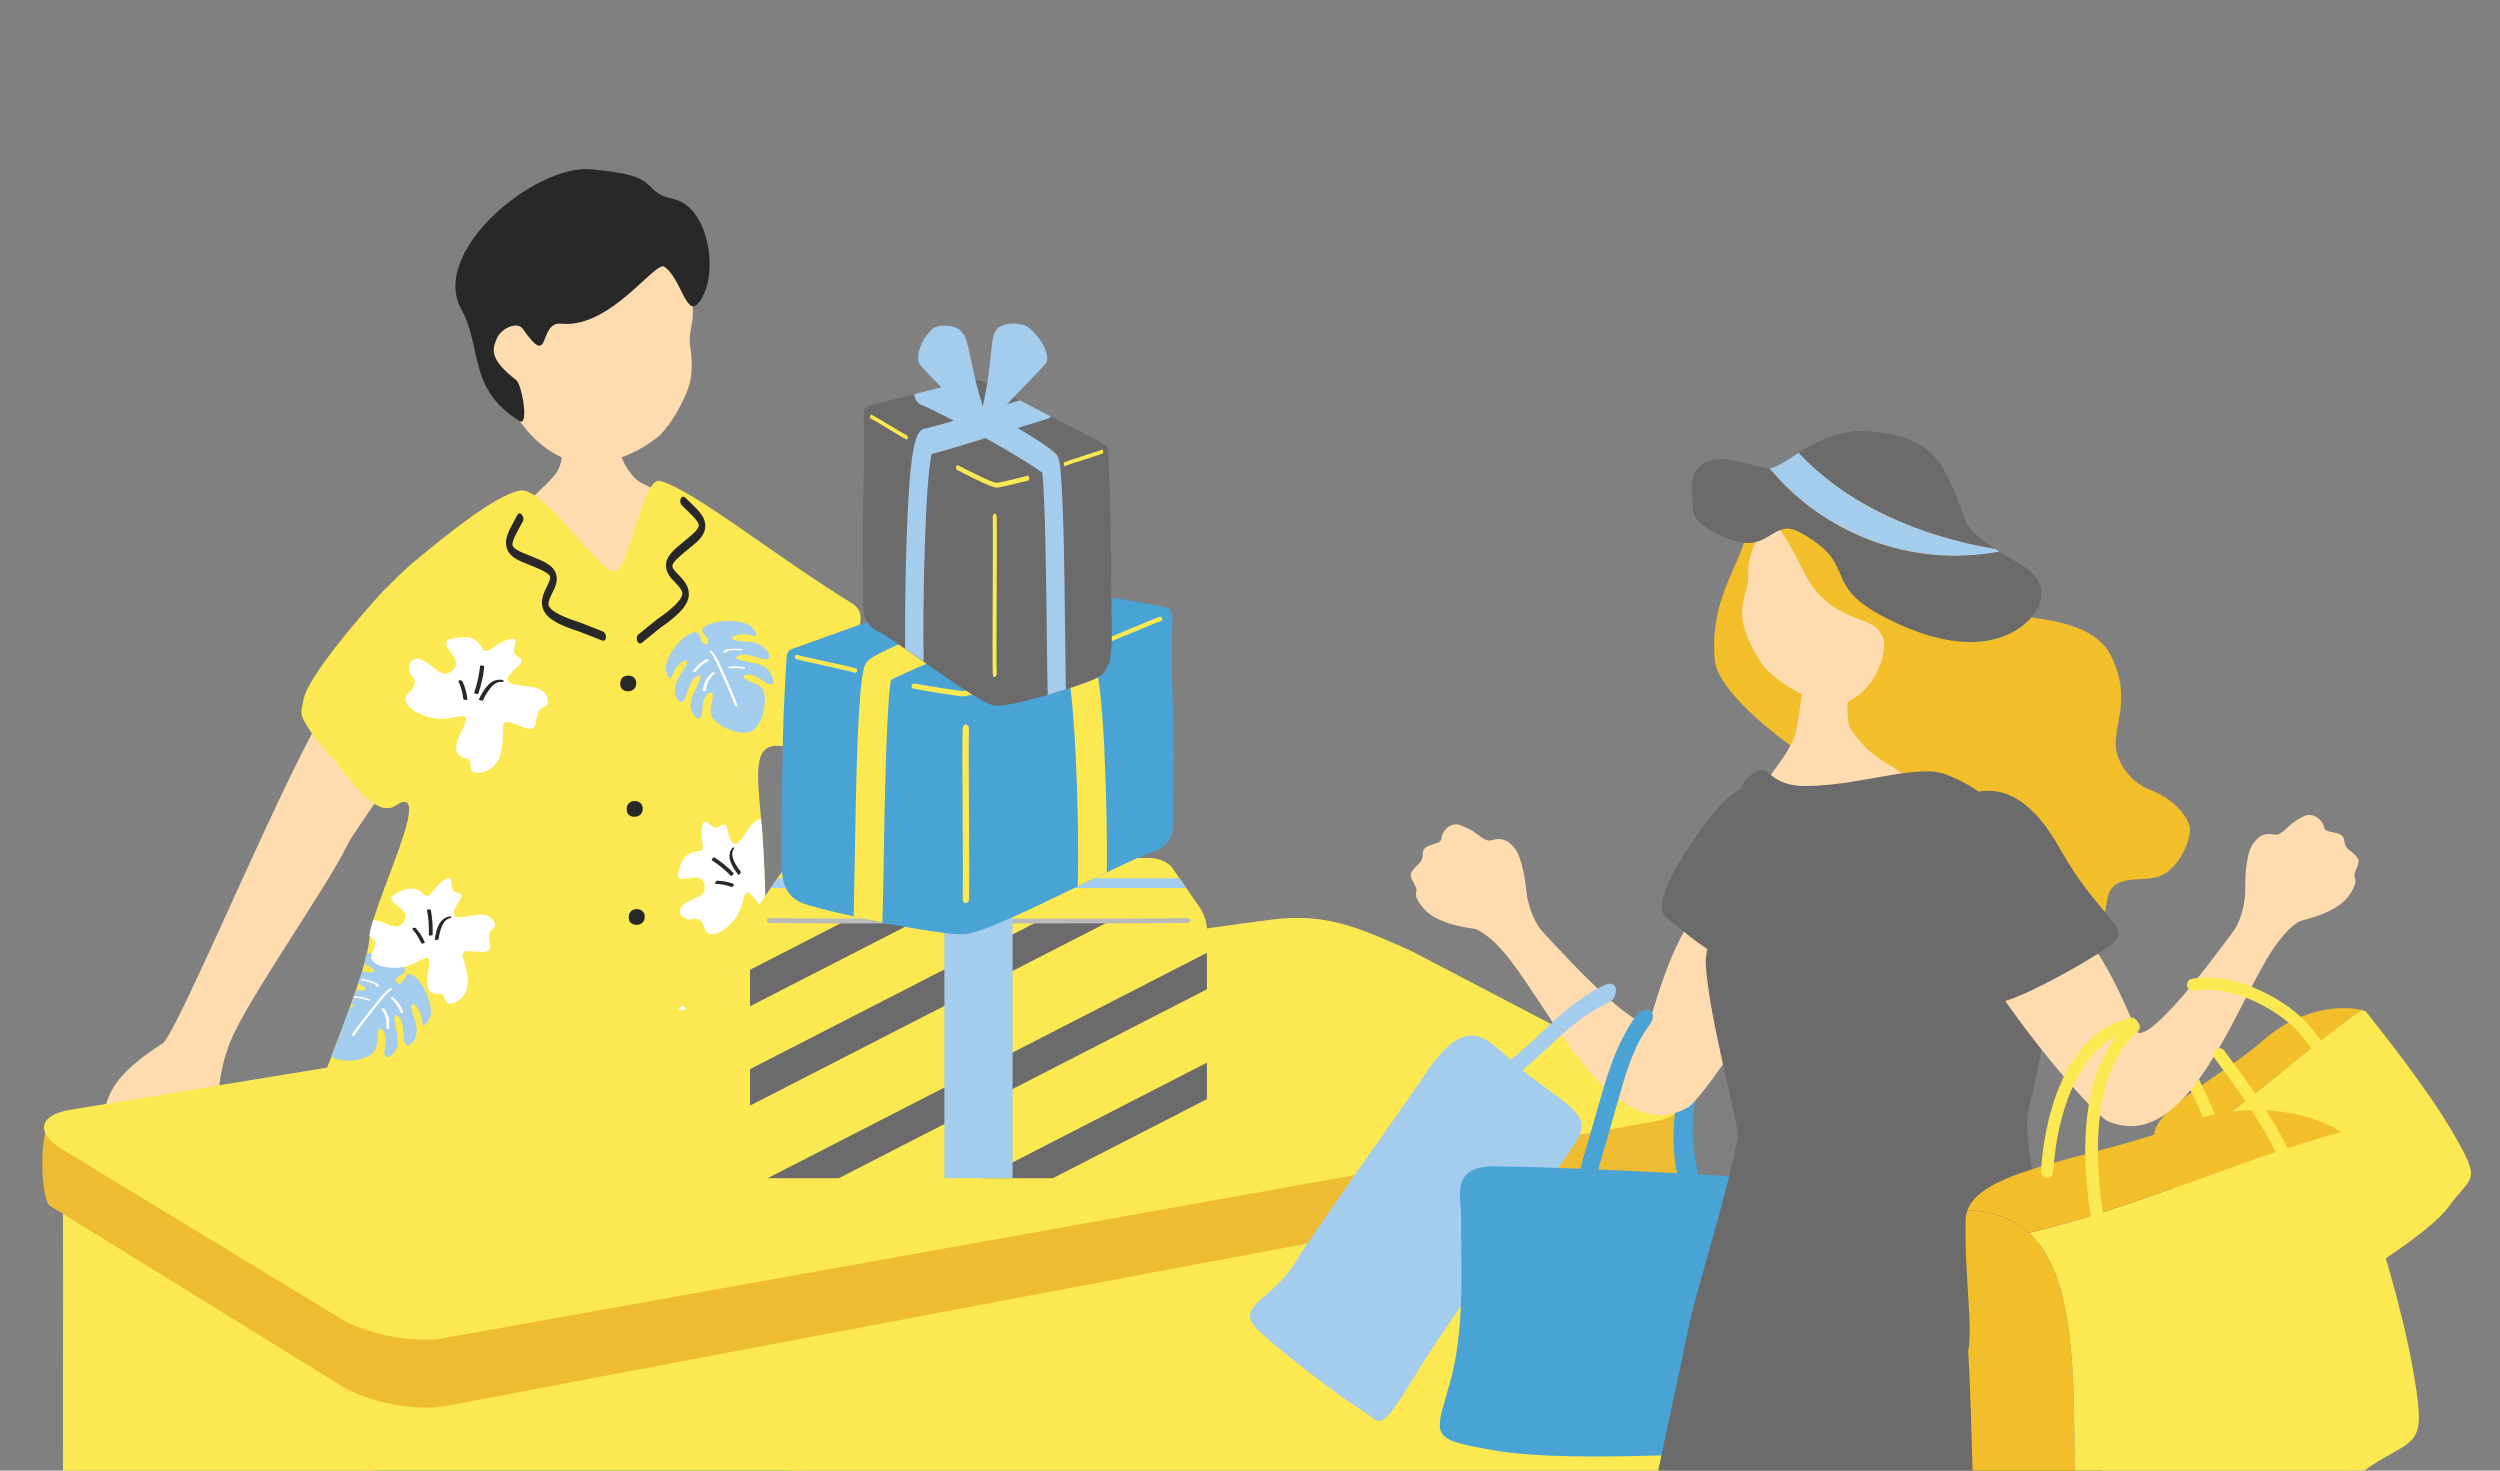 <svg width="340" height="200" viewBox="0 0 340 200" fill="none" xmlns="http://www.w3.org/2000/svg">
<rect x="0" y="0" width="340" height="200" fill="#808080" stroke="none"/>
<g clip-path="url(#clip0_752_13522)">
<g clip-path="url(#clip1_752_13522)">
<path d="M31.423 141.456C33.648 135.95 44.704 120.269 47.233 114.937C48.028 113.246 52.118 107.884 52.652 106.468C55.311 99.488 55.441 96.034 52.826 94.618C51.756 94.04 49.083 90.571 46.221 93.606C43.707 96.265 37.68 109.33 35.556 113.911C30.209 125.458 23.431 140.993 22.131 141.889C21.206 142.525 18.243 144.317 16.248 146.73C13.893 149.592 13.951 152.685 14.023 154.578C14.11 156.818 17.549 159.405 18.806 159.809C21.494 160.676 24.052 160.228 24.862 158.74C26.22 156.225 26.697 158.942 28.706 156.948C31.004 154.664 29.544 151.572 29.732 149.418C29.732 146.543 30.541 143.566 31.408 141.441L31.423 141.456Z" fill="#FFDBB0"/>
<path d="M76.411 58.721C76.454 57.45 83.565 56.843 83.449 58.259C83.391 59.039 84.287 63.028 86.441 65.123C88.117 66.771 100.762 70.528 101.152 74.3C101.803 80.63 94.736 87.885 79.764 87.682C70.688 87.552 63.621 75.052 68.029 71.482C69.171 70.557 74.258 66.164 75.558 64.459C77.004 62.565 76.397 59.227 76.411 58.721Z" fill="#FFDBB0"/>
<path d="M104.765 147.771C105.357 149.78 108.262 167.411 107.597 195.62C107.25 210.332 106.195 241.75 106.614 251.852C106.831 257.04 94.027 253.731 87.827 254.048C79.532 254.468 80.717 251.982 80.717 242.545C80.717 237.805 81.613 222.949 81.049 214.451C80.876 211.691 79.604 212.673 79.445 216.648C79.286 220.318 77.87 244.814 76.989 249.988C75.688 257.705 72.812 254.973 64.459 254.381C59.357 254.02 49.747 255.262 49.906 250.652C50.051 246.245 52.753 212.399 49.906 187.354C47.218 163.668 51.886 148.913 54.979 145.387C60.326 139.317 103.869 144.794 104.736 147.757L104.765 147.771Z" fill="#4AA3D5"/>
<path d="M40.37 161.92C43.303 165.909 50.356 165.099 58.94 164.232H58.983C59.619 164.174 60.284 164.117 60.92 164.044C61.57 163.987 62.235 163.914 62.9 163.857C62.972 163.857 63.059 163.857 63.131 163.828C63.131 163.828 63.131 163.828 63.16 163.828C63.767 163.784 64.374 163.741 64.995 163.698C65.617 163.654 66.224 163.625 66.859 163.582C67.264 163.539 67.712 163.539 68.117 163.524C68.68 163.495 69.201 163.481 69.75 163.481C71.86 163.437 83.002 165.345 85.126 165.533C87.178 165.721 86.384 161.617 87.323 161.645C89.621 161.747 88.681 165.865 94.188 166.082C106.688 166.588 109.68 166.776 110.359 162.325C111.515 154.781 105.474 141.153 104.535 133.826C104.347 132.366 104.275 128.407 104.159 123.898C104.043 120.458 103.928 116.73 103.697 113.55C103.653 112.828 103.581 112.105 103.509 111.426C102.931 104.749 102.251 100.457 106.992 101.613C109.607 102.249 111.732 100.659 112.917 94.85C114.116 88.997 119.42 84.213 115.822 82.017C105.474 75.672 94.144 66.496 89.722 65.397C87.482 64.834 85.545 77.32 83.594 77.725C81.73 78.115 73.897 66.048 70.689 66.713C67.293 67.421 60.891 72.594 56.541 76.207C50.645 81.063 41.901 92.147 41.482 97.191C41.222 100.24 48.318 105.819 50.905 108.752C53.174 111.31 53.983 108.752 55.182 109.085C57.148 109.634 52.335 119.822 50.76 125.184C50.5 126.037 50.341 126.788 50.283 127.323V127.366C50.24 128.031 50.096 128.811 49.893 129.664C49.778 130.141 49.647 130.647 49.503 131.181C49.431 131.47 49.344 131.788 49.243 132.121C49.069 132.67 48.896 133.248 48.679 133.826C48.593 134.129 48.491 134.404 48.405 134.693C48.202 135.257 48 135.864 47.769 136.456C47.711 136.659 47.639 136.861 47.552 137.078C46.786 139.188 45.934 141.428 45.081 143.653C41.945 151.76 38.867 159.897 40.384 161.949L40.37 161.92Z" fill="#FCE952"/>
<path d="M82.137 87.147C82.137 87.147 82.007 87.147 81.934 87.133L78.856 85.919C75.749 84.951 74.289 84.04 73.841 82.783C73.437 81.656 73.942 80.644 74.463 79.575L74.578 79.329C74.867 78.722 74.824 78.462 74.809 78.404C74.636 77.884 73.335 77.364 72.078 76.858L71.081 76.453C69.809 75.918 69.159 75.34 68.913 74.516C68.552 73.375 69.144 72.291 69.954 70.788L70.359 70.037C70.489 69.776 70.778 69.762 70.98 70.008C71.197 70.253 71.254 70.658 71.11 70.904L70.691 71.669C70.142 72.681 69.578 73.736 69.708 74.184C69.751 74.329 69.983 74.733 71.168 75.21L72.165 75.615C74 76.352 75.214 76.843 75.605 78.028C75.821 78.664 75.734 79.372 75.344 80.153L75.229 80.398C74.853 81.15 74.477 81.93 74.622 82.364C74.795 82.855 75.677 83.664 78.899 84.662L82.006 85.89C82.252 85.991 82.44 86.338 82.411 86.685C82.397 86.93 82.267 87.104 82.108 87.133L82.137 87.147Z" fill="#282828"/>
<path d="M87.063 87.522C87.063 87.522 87.193 87.493 87.251 87.45L89.823 85.369C92.497 83.519 93.624 82.219 93.682 80.874C93.725 79.675 92.945 78.851 92.121 77.999L91.933 77.811C91.471 77.319 91.442 77.059 91.442 76.987C91.442 76.438 92.54 75.556 93.581 74.704L94.419 74.01C95.474 73.128 95.922 72.377 95.922 71.51C95.922 70.31 95.04 69.458 93.812 68.273L93.191 67.666C92.988 67.463 92.714 67.536 92.584 67.825C92.454 68.114 92.511 68.518 92.728 68.721L93.35 69.328C94.173 70.137 95.04 70.961 95.04 71.438C95.04 71.597 94.939 72.044 93.957 72.854L93.133 73.533C91.601 74.79 90.589 75.614 90.575 76.871C90.575 77.551 90.849 78.186 91.456 78.822L91.644 79.025C92.222 79.632 92.829 80.267 92.8 80.73C92.786 81.25 92.179 82.291 89.404 84.198L86.803 86.294C86.601 86.467 86.528 86.858 86.658 87.175C86.745 87.407 86.918 87.522 87.078 87.522H87.063Z" fill="#282828"/>
<path d="M98.004 150.285C98.293 150.632 98.394 152.106 99.131 151.644C99.781 151.181 98.596 150.415 98.495 149.996C98.119 148.537 104.117 147.8 105.388 149.577C106.66 151.34 105.215 150.256 103.9 150.343C102.585 150.43 102.007 151.051 103.221 151.239C104.435 151.427 105.157 151.21 106.328 151.759C107.657 152.381 108.206 154.216 106.602 153.696C104.998 153.19 104.536 153.103 104.059 153.118C103.582 153.132 102.426 153.551 103.51 153.84C104.593 154.129 106.357 154.346 107.108 154.881C107.86 155.416 108.611 157.309 107.758 157.164C106.906 157.034 105.822 155.661 104.55 155.849C103.683 155.979 104.03 156.442 105.461 156.991C106.891 157.54 107.094 158.291 106.978 159.751C106.877 161.066 106.458 162.829 105.041 163.624C103.943 163.971 102.267 163.523 101.14 162.829C99.897 162.063 99.347 161.297 99.752 159.823C100.157 158.335 99.796 157.901 99.174 158.523C98.264 159.433 98.668 160.835 98.278 161.601C97.888 162.367 96.876 160.951 96.876 160.011C96.876 159.072 97.758 157.54 98.162 156.485C98.567 155.43 97.541 156.124 97.252 156.485C96.963 156.861 96.746 157.28 96.212 158.884C95.677 160.488 94.521 158.956 94.81 157.511C95.055 156.239 95.662 155.791 96.226 154.693C96.79 153.595 95.937 153.696 95.099 154.693C94.261 155.705 94.275 157.511 93.61 155.444C92.945 153.363 97.006 149.1 97.975 150.271L98.004 150.285Z" fill="#A4CCED"/>
<path d="M99.809 152.655C100.488 153.406 100.878 154.375 101.283 155.285C101.731 156.311 102.208 157.323 102.627 158.349C102.872 158.927 103.089 159.505 103.292 160.083C103.335 160.199 102.945 160.155 102.916 160.04C102.555 158.999 102.121 157.988 101.673 156.99C101.239 156.022 100.835 155.025 100.358 154.071C100.112 153.565 99.823 153.074 99.447 152.655C99.39 152.583 99.491 152.568 99.549 152.554C99.635 152.554 99.751 152.583 99.809 152.64V152.655Z" fill="white"/>
<path d="M104.102 155.069C103.51 154.939 102.889 154.91 102.282 154.997C102.195 154.997 102.065 154.968 102.021 154.896C101.978 154.809 102.05 154.78 102.123 154.766C102.802 154.679 103.481 154.708 104.146 154.852C104.204 154.852 104.334 154.925 104.319 154.997C104.305 155.084 104.16 155.069 104.102 155.055V155.069Z" fill="white"/>
<path d="M103.843 152.525C103.424 152.525 103.005 152.51 102.585 152.525C102.268 152.525 101.921 152.583 101.689 152.828C101.603 152.93 101.227 152.8 101.328 152.698C101.588 152.424 101.964 152.352 102.325 152.337C102.773 152.308 103.236 152.337 103.684 152.337C103.77 152.337 103.886 152.352 103.944 152.438C103.987 152.51 103.915 152.554 103.843 152.554V152.525Z" fill="white"/>
<path d="M99.276 153.984C98.611 154.331 98.047 154.822 97.614 155.429C97.513 155.574 97.137 155.429 97.267 155.27C97.729 154.62 98.336 154.1 99.044 153.724C99.218 153.637 99.492 153.869 99.276 153.984Z" fill="white"/>
<path d="M100.229 155.675C100.055 155.791 99.896 155.964 99.766 156.123C99.621 156.311 99.463 156.499 99.347 156.701C99.231 156.904 99.174 157.12 99.116 157.352C99.058 157.597 99 157.829 98.942 158.074C98.913 158.19 98.523 158.089 98.552 157.987C98.61 157.742 98.668 157.511 98.725 157.265C98.783 157.034 98.856 156.788 98.971 156.586C99.087 156.383 99.231 156.21 99.361 156.036C99.506 155.863 99.65 155.69 99.853 155.56C99.925 155.516 100.026 155.531 100.098 155.56C100.127 155.56 100.272 155.646 100.214 155.69L100.229 155.675Z" fill="white"/>
<path d="M90.056 141.571C88.827 142.524 86.052 138.145 83.986 140.328C83.133 141.224 85.041 141.065 83.365 143.55C81.992 145.603 87.917 145.111 86.327 146.932C84.969 148.478 82.888 150.906 84.463 153.161C86.024 155.415 86.371 152.742 87.324 153.233C87.931 153.551 89.449 154.447 90.229 151.065C91.197 146.889 91.631 150.343 94.145 151.875C96.66 153.406 99.218 153.276 99.074 151.701C98.944 150.126 99.305 149.678 100.302 149.533C101.299 149.374 102.369 147.684 100.692 147.048C99.016 146.412 96.805 147.582 96.53 145.313C96.255 143.045 100.894 144.259 99.362 142.192C97.831 140.125 96.674 140.111 95.403 140.559C94.145 141.007 94.637 139.013 93.437 137.336C92.252 135.66 92.44 138.666 91.067 138.333C89.102 137.871 90.894 140.284 90.056 141.556V141.571Z" fill="white"/>
<path d="M94.897 146.065C94.175 146.398 93.51 146.86 92.932 147.395C92.788 147.539 92.296 147.236 92.484 147.062C93.077 146.499 93.77 146.036 94.536 145.69C94.724 145.603 95.158 145.95 94.897 146.065Z" fill="#282828"/>
<path d="M94.075 142.568C93.381 143.594 92.803 144.692 92.355 145.848C92.312 145.964 91.791 145.733 91.849 145.588C92.297 144.432 92.875 143.334 93.569 142.307C93.656 142.177 94.147 142.466 94.075 142.568Z" fill="#282828"/>
<path d="M90.648 142.134C91.24 142.525 91.529 143.175 91.573 143.84C91.616 144.591 91.457 145.372 91.269 146.094C91.226 146.253 90.706 146.022 90.764 145.834C90.937 145.198 91.067 144.519 91.053 143.84C91.053 143.291 90.908 142.64 90.402 142.293C90.33 142.25 90.214 142.134 90.301 142.062C90.388 141.99 90.576 142.091 90.648 142.149V142.134Z" fill="#282828"/>
<path d="M58.319 138.681C57.149 140.516 57.64 138.753 57.062 137.582C56.498 136.397 55.689 136.094 55.978 137.293C56.267 138.493 56.73 139.085 56.658 140.386C56.571 141.846 55.097 143.031 54.952 141.354C54.837 139.678 54.735 139.201 54.548 138.782C54.345 138.363 53.55 137.423 53.652 138.551C53.782 139.678 54.259 141.383 54.042 142.294C53.825 143.204 52.481 144.317 52.308 143.493C52.105 142.655 52.842 141.398 52.192 140.285C51.758 139.533 51.282 139.866 51.31 141.398C51.31 142.929 50.602 143.536 49.215 143.984C47.972 144.36 46.224 144.389 45.226 143.797C45.169 143.753 45.125 143.695 45.082 143.638C45.934 141.412 46.787 139.172 47.553 137.062C48.117 136.903 48.203 136.672 47.784 136.455C48.016 135.848 48.218 135.256 48.406 134.692C48.68 134.692 48.94 134.692 49.186 134.692C50.299 134.663 49.287 133.984 48.839 133.854C48.796 133.854 48.753 133.825 48.709 133.81C48.911 133.218 49.085 132.64 49.258 132.091C49.519 132.149 49.793 132.206 50.126 132.235C51.339 132.336 50.935 131.599 49.677 131.195C49.62 131.195 49.576 131.166 49.518 131.151C49.663 130.631 49.793 130.125 49.909 129.648C50.125 129.648 50.371 129.648 50.602 129.663C52.308 129.822 54.331 130.689 54.909 131.527C55.082 131.758 55.126 131.99 55.01 132.192C54.793 132.568 53.464 133.016 53.969 133.623C54.576 134.259 55.025 132.857 55.386 132.582C56.614 131.701 59.505 136.831 58.334 138.681H58.319Z" fill="#A4CCED"/>
<path d="M53.031 134.447C52.178 135.01 51.571 135.848 50.95 136.629C50.256 137.51 49.548 138.377 48.883 139.259C48.508 139.75 48.146 140.256 47.814 140.776C47.756 140.878 48.132 140.935 48.19 140.834C48.797 139.909 49.462 139.042 50.141 138.189C50.806 137.351 51.441 136.499 52.135 135.689C52.496 135.256 52.901 134.851 53.363 134.548C53.436 134.504 53.334 134.447 53.291 134.432C53.204 134.403 53.089 134.403 53.017 134.461L53.031 134.447Z" fill="white"/>
<path d="M48.275 135.703C48.882 135.718 49.489 135.848 50.053 136.079C50.125 136.108 50.255 136.108 50.328 136.05C50.4 135.978 50.327 135.92 50.255 135.906C49.619 135.645 48.955 135.515 48.275 135.501C48.203 135.501 48.073 135.515 48.073 135.602C48.073 135.689 48.203 135.718 48.261 135.718L48.275 135.703Z" fill="white"/>
<path d="M49.158 133.319C49.563 133.42 49.982 133.507 50.387 133.623C50.69 133.709 51.008 133.839 51.181 134.128C51.254 134.244 51.63 134.215 51.557 134.085C51.369 133.753 51.023 133.594 50.69 133.478C50.257 133.348 49.809 133.247 49.375 133.146C49.288 133.131 49.173 133.117 49.1 133.175C49.042 133.232 49.1 133.29 49.173 133.305L49.158 133.319Z" fill="white"/>
<path d="M53.218 135.849C53.768 136.34 54.201 136.961 54.461 137.655C54.534 137.829 54.924 137.785 54.837 137.583C54.548 136.831 54.086 136.181 53.493 135.646C53.349 135.516 53.031 135.675 53.204 135.849H53.218Z" fill="white"/>
<path d="M51.889 137.25C52.034 137.409 52.135 137.597 52.222 137.799C52.323 138.016 52.424 138.232 52.482 138.464C52.54 138.68 52.539 138.912 52.539 139.143C52.539 139.389 52.539 139.634 52.539 139.88C52.539 139.996 52.93 140.01 52.93 139.88C52.93 139.634 52.93 139.389 52.93 139.143C52.93 138.897 52.93 138.652 52.858 138.42C52.8 138.204 52.699 137.987 52.612 137.784C52.511 137.568 52.41 137.365 52.265 137.192C52.207 137.134 52.106 137.12 52.019 137.134C51.99 137.134 51.831 137.163 51.875 137.235L51.889 137.25Z" fill="white"/>
<path d="M57.596 161.313C58.507 161.052 59.504 159.405 60.891 159.419C61.845 159.448 61.527 159.997 60.068 160.792C58.593 161.602 58.492 162.44 58.825 164.015C58.854 164.073 58.853 164.145 58.882 164.217C58.911 164.217 58.926 164.217 58.94 164.217C58.94 164.217 58.969 164.217 58.984 164.217C59.62 164.16 60.27 164.087 60.92 164.029C61.571 163.972 62.235 163.899 62.9 163.842C62.972 163.842 63.059 163.842 63.131 163.813C63.131 163.813 63.131 163.813 63.16 163.813C63.767 163.769 64.374 163.726 64.995 163.683C65.617 163.639 66.238 163.596 66.86 163.567C66.816 163.394 66.744 163.22 66.657 163.003C66.022 161.471 66.34 160.922 67.12 161.5C67.799 162.021 67.972 162.801 68.132 163.509C68.695 163.48 69.215 163.466 69.764 163.466C69.808 163.22 69.837 162.989 69.808 162.772C69.663 161.761 68.493 160.243 67.9 159.159C67.293 158.075 68.507 158.668 68.883 159.044C69.259 159.39 69.533 159.824 70.343 161.471C71.181 163.105 72.192 161.298 71.686 159.795C71.21 158.451 70.516 158.061 69.736 156.948C68.955 155.85 69.894 155.835 70.95 156.804C72.004 157.757 72.25 159.723 72.655 157.382C73.074 155.041 68.059 151.009 67.192 152.425C66.932 152.844 67.048 154.448 66.181 154.043C65.415 153.639 66.585 152.642 66.643 152.165C66.831 150.532 60.255 150.633 59.143 152.728C58.015 154.824 59.417 153.436 60.848 153.335C62.293 153.234 62.987 153.827 61.701 154.217C60.414 154.578 59.591 154.462 58.406 155.228C57.047 156.081 56.729 158.148 58.406 157.353C60.053 156.572 60.559 156.413 61.065 156.356C61.585 156.312 62.9 156.587 61.773 157.064C60.631 157.555 58.752 158.018 58.001 158.711C57.278 159.405 56.758 161.558 57.625 161.284L57.596 161.313Z" fill="#A4CCED"/>
<path d="M65.949 155.243C65.588 155.749 65.356 156.312 65.169 156.905C64.793 158.018 64.504 159.13 64.172 160.258C63.839 161.414 63.507 162.57 63.276 163.726C63.276 163.769 63.218 163.813 63.145 163.842C63.145 163.842 63.145 163.842 63.117 163.842C63.044 163.842 62.958 163.856 62.885 163.871C62.856 163.871 62.871 163.842 62.871 163.827C63.001 163.148 63.16 162.512 63.333 161.847C63.651 160.677 64.013 159.506 64.359 158.35C64.663 157.295 64.938 156.211 65.573 155.286C65.617 155.214 65.747 155.156 65.834 155.156C65.891 155.156 66.007 155.156 65.949 155.243Z" fill="white"/>
<path d="M61.28 158.494C61.902 158.263 62.566 158.148 63.231 158.148C63.318 158.148 63.463 158.09 63.492 158.003C63.535 157.916 63.434 157.873 63.361 157.873C62.624 157.873 61.887 158.003 61.194 158.263C61.121 158.292 61.006 158.364 61.035 158.451C61.063 158.538 61.223 158.509 61.28 158.48V158.494Z" fill="white"/>
<path d="M61.195 155.72C61.643 155.663 62.106 155.576 62.554 155.533C62.901 155.489 63.276 155.489 63.565 155.72C63.681 155.807 64.057 155.619 63.941 155.518C63.623 155.258 63.204 155.229 62.814 155.258C62.322 155.301 61.831 155.388 61.34 155.46C61.253 155.46 61.123 155.504 61.08 155.605C61.036 155.692 61.137 155.72 61.21 155.72H61.195Z" fill="white"/>
<path d="M66.34 156.63C67.106 156.904 67.785 157.352 68.335 157.945C68.479 158.089 68.855 157.887 68.696 157.713C68.103 157.078 67.366 156.601 66.543 156.297C66.355 156.225 66.08 156.528 66.34 156.615V156.63Z" fill="white"/>
<path d="M65.559 158.596C65.776 158.697 65.949 158.856 66.123 159.015C66.311 159.188 66.513 159.376 66.657 159.579C66.802 159.781 66.903 160.012 66.99 160.243C67.091 160.489 67.192 160.749 67.293 160.995C67.337 161.11 67.741 160.951 67.698 160.85C67.597 160.605 67.496 160.345 67.394 160.099C67.293 159.853 67.192 159.607 67.033 159.391C66.889 159.188 66.701 159.015 66.527 158.856C66.34 158.683 66.152 158.524 65.935 158.408C65.848 158.365 65.747 158.408 65.66 158.437C65.632 158.437 65.472 158.553 65.559 158.596Z" fill="white"/>
<path d="M66.657 128.493C67.062 130.704 62.279 128.146 62.958 130.241C63.522 132.033 64.374 134.808 62.264 136.123C60.126 137.438 60.819 135.083 59.851 135.155C59.229 135.213 57.654 135.401 58.218 132.293C58.897 128.565 57.394 131.022 54.879 131.513C54.807 131.527 54.735 131.542 54.663 131.542C52.032 131.918 49.951 130.906 50.587 129.649V129.62C51.281 128.348 51.137 127.871 50.342 127.38C50.313 127.351 50.284 127.336 50.255 127.308C50.298 126.758 50.472 126.021 50.717 125.154C50.717 125.154 50.833 125.154 50.905 125.154C52.538 125.227 53.969 126.99 55.01 125.198C56.05 123.42 51.743 122.741 53.767 121.57C55.79 120.4 56.773 120.804 57.654 121.628C58.55 122.466 58.854 120.616 60.443 119.663C62.047 118.68 60.79 121.137 62.062 121.354C63.868 121.671 61.513 123.044 61.744 124.403C62.409 125.631 66.325 122.987 67.25 125.544C67.64 126.599 66.108 125.79 66.614 128.478L66.657 128.493Z" fill="white"/>
<path d="M56.108 126.412C56.6 126.946 56.975 127.568 57.264 128.233C57.337 128.406 57.842 128.319 57.756 128.117C57.467 127.423 57.048 126.787 56.542 126.224C56.412 126.079 55.935 126.224 56.108 126.412Z" fill="#282828"/>
<path d="M58.073 123.796C58.29 124.908 58.362 126.036 58.319 127.163C58.319 127.279 58.839 127.264 58.839 127.12C58.882 125.992 58.795 124.865 58.593 123.752C58.564 123.608 58.058 123.68 58.073 123.796Z" fill="#282828"/>
<path d="M61.078 124.662C60.443 124.763 59.966 125.211 59.691 125.746C59.373 126.367 59.229 127.061 59.127 127.74C59.099 127.885 59.619 127.885 59.648 127.697C59.734 127.104 59.879 126.483 60.125 125.919C60.327 125.457 60.674 124.966 61.223 124.864C61.295 124.864 61.44 124.792 61.396 124.705C61.353 124.619 61.151 124.633 61.078 124.648V124.662Z" fill="#282828"/>
<path d="M95.026 86.192C95.315 86.539 95.416 88.013 96.153 87.551C96.803 87.088 95.618 86.323 95.517 85.903C95.141 84.444 101.139 83.707 102.411 85.484C103.682 87.247 102.237 86.163 100.922 86.25C99.607 86.337 99.029 86.958 100.243 87.146C101.457 87.334 102.179 87.117 103.35 87.666C104.68 88.288 105.229 90.123 103.625 89.603C102.02 89.097 101.558 89.01 101.081 89.025C100.604 89.039 99.448 89.459 100.532 89.748C101.616 90.037 103.379 90.253 104.13 90.788C104.896 91.337 105.633 93.216 104.781 93.071C103.928 92.941 102.83 91.568 101.573 91.756C100.705 91.886 101.052 92.349 102.483 92.898C103.914 93.447 104.116 94.199 104 95.658C103.899 96.973 103.48 98.737 102.064 99.531C100.965 99.878 99.289 99.43 98.162 98.737C96.919 97.971 96.37 97.205 96.775 95.731C97.179 94.242 96.818 93.808 96.197 94.43C95.286 95.34 95.691 96.742 95.3 97.508C94.91 98.274 93.899 96.858 93.899 95.918C93.899 94.979 94.78 93.447 95.185 92.392C95.59 91.337 94.564 92.031 94.275 92.392C93.985 92.768 93.769 93.187 93.234 94.791C92.699 96.395 91.543 94.863 91.832 93.418C92.078 92.147 92.685 91.698 93.248 90.6C93.812 89.502 92.959 89.603 92.121 90.6C91.283 91.597 91.297 93.418 90.633 91.352C89.968 89.271 94.029 85.007 94.997 86.178L95.026 86.192Z" fill="#A4CCED"/>
<path d="M96.832 88.577C97.511 89.328 97.902 90.296 98.306 91.207C98.754 92.233 99.231 93.245 99.65 94.271C99.896 94.849 100.113 95.427 100.315 96.005C100.358 96.121 99.968 96.077 99.939 95.962C99.578 94.921 99.144 93.909 98.696 92.912C98.263 91.944 97.858 90.947 97.381 89.993C97.136 89.487 96.847 88.996 96.471 88.577C96.413 88.504 96.514 88.49 96.572 88.476C96.659 88.476 96.774 88.504 96.832 88.562V88.577Z" fill="white"/>
<path d="M101.126 90.976C100.533 90.846 99.912 90.817 99.305 90.904C99.218 90.904 99.088 90.875 99.045 90.803C99.001 90.716 99.074 90.687 99.146 90.673C99.825 90.586 100.504 90.615 101.169 90.76C101.227 90.76 101.357 90.832 101.343 90.904C101.328 90.991 101.184 90.976 101.126 90.962V90.976Z" fill="white"/>
<path d="M100.864 88.433C100.445 88.433 100.026 88.419 99.607 88.433C99.289 88.433 98.942 88.491 98.711 88.737C98.624 88.838 98.249 88.708 98.35 88.607C98.61 88.332 98.986 88.26 99.347 88.245C99.795 88.216 100.257 88.245 100.705 88.245C100.792 88.245 100.908 88.26 100.965 88.346C101.009 88.419 100.937 88.462 100.864 88.462V88.433Z" fill="white"/>
<path d="M96.311 89.891C95.646 90.224 95.082 90.73 94.649 91.337C94.548 91.481 94.172 91.337 94.302 91.178C94.764 90.527 95.371 90.007 96.08 89.631C96.253 89.545 96.528 89.776 96.311 89.891Z" fill="white"/>
<path d="M97.252 91.582C97.079 91.698 96.92 91.857 96.79 92.03C96.645 92.218 96.486 92.406 96.37 92.609C96.255 92.811 96.197 93.028 96.139 93.259C96.081 93.504 96.023 93.736 95.966 93.981C95.937 94.097 95.547 93.996 95.576 93.895C95.633 93.649 95.691 93.418 95.749 93.172C95.807 92.941 95.879 92.695 95.995 92.493C96.11 92.291 96.255 92.117 96.385 91.944C96.529 91.77 96.674 91.597 96.876 91.467C96.948 91.424 97.05 91.438 97.122 91.467C97.151 91.467 97.295 91.553 97.237 91.597L97.252 91.582Z" fill="white"/>
<path d="M86.515 93.13C86.428 93.694 85.98 93.983 85.503 94.011C85.026 94.04 84.535 93.867 84.391 93.332C84.26 92.841 84.405 92.032 85.171 91.901C85.98 91.757 86.645 92.234 86.515 93.115V93.13Z" fill="#282828"/>
<path d="M87.396 110.196C87.309 110.76 86.861 111.049 86.384 111.078C85.907 111.107 85.416 110.933 85.271 110.399C85.141 109.907 85.286 109.098 86.052 108.968C86.861 108.823 87.526 109.3 87.396 110.182V110.196Z" fill="#282828"/>
<path d="M52.104 80.398C48.549 84.242 41.829 92.205 41.308 95.052C40.947 97.104 40.253 97.061 43.548 101.02C46.829 104.98 50.76 111.165 53.448 109.677C56.15 108.188 61.945 100.211 62.451 96.092C62.957 91.959 60.818 84.805 58.072 82.219C55.326 79.632 54.141 78.187 52.104 80.398Z" fill="#FCE952"/>
<path d="M69.028 92.407C69.346 93.939 74.346 92.378 74.505 95.398C74.577 96.641 73.219 95.268 72.872 98.289C72.597 100.76 68.349 96.526 68.392 98.968C68.421 101.049 68.435 104.257 65.762 104.98C63.088 105.702 64.562 103.405 63.522 103.173C62.843 103.029 61.094 102.725 62.698 99.618C64.678 95.774 62.091 98.144 59.157 97.696C56.224 97.234 54.345 95.471 55.487 94.344C56.614 93.216 56.628 92.638 55.964 91.872C55.299 91.106 55.573 89.097 57.293 89.704C59.013 90.311 59.938 92.653 61.629 91.092C63.319 89.531 58.955 87.436 61.484 86.843C64.013 86.251 64.909 86.988 65.588 88.158C66.267 89.329 67.192 87.479 69.187 86.959C71.195 86.438 69.086 88.621 70.357 89.271C72.178 90.196 69.23 90.889 69.028 92.407Z" fill="white"/>
<path d="M62.364 92.697C62.711 93.434 62.913 94.214 63 95.009C63.029 95.211 63.592 95.298 63.563 95.052C63.477 94.228 63.245 93.419 62.884 92.653C62.797 92.465 62.234 92.451 62.364 92.711V92.697Z" fill="#282828"/>
<path d="M65.297 90.558C65.167 91.8 64.893 93.029 64.488 94.199C64.445 94.329 64.994 94.474 65.052 94.329C65.456 93.144 65.731 91.916 65.861 90.688C65.876 90.529 65.312 90.427 65.297 90.558Z" fill="#282828"/>
<path d="M68.203 92.45C67.495 92.364 66.845 92.667 66.382 93.158C65.847 93.708 65.472 94.416 65.139 95.081C65.067 95.225 65.616 95.384 65.703 95.21C65.992 94.604 66.339 93.997 66.772 93.491C67.134 93.072 67.668 92.653 68.275 92.739C68.362 92.739 68.535 92.739 68.507 92.624C68.492 92.508 68.275 92.465 68.189 92.45H68.203Z" fill="#282828"/>
<path d="M87.669 124.895C87.582 125.458 87.134 125.747 86.657 125.776C86.181 125.805 85.689 125.632 85.545 125.097C85.415 124.606 85.559 123.796 86.325 123.666C87.134 123.522 87.799 123.999 87.669 124.88V124.895Z" fill="#282828"/>
<path d="M95.763 120.169C96.326 122.149 94.086 121.961 92.901 123.088C91.731 124.215 93.219 125.241 94.101 125.025C94.997 124.793 95.445 125.025 95.893 126.383C96.341 127.741 98.523 126.961 100.069 124.793C101.615 122.626 100.763 119.591 103.032 122.727C103.451 123.29 103.812 123.666 104.145 123.897C104.029 120.458 103.913 116.729 103.682 113.55C103.639 112.813 103.567 112.105 103.494 111.411C101.688 111.613 100.965 115.053 99.795 114.735C98.653 113.969 99.289 111.324 97.815 112.423C96.789 113.189 95.878 110.602 95.488 112.423C95.098 114.244 96.211 115.718 94.997 115.79C93.783 115.862 92.829 116.296 92.28 118.55C91.745 120.819 95.17 118.174 95.748 120.14L95.763 120.169Z" fill="white"/>
<path d="M97.367 120.212C98.09 120.226 98.798 120.371 99.477 120.631C99.651 120.703 99.94 120.27 99.737 120.197C99.044 119.937 98.292 119.793 97.541 119.778C97.353 119.778 97.107 120.212 97.367 120.226V120.212Z" fill="#282828"/>
<path d="M96.818 117.003C97.757 117.61 98.624 118.318 99.419 119.127C99.506 119.214 99.838 118.824 99.751 118.723C98.971 117.914 98.089 117.205 97.15 116.598C97.034 116.526 96.716 116.931 96.818 117.003Z" fill="#282828"/>
<path d="M99.505 115.442C99.144 115.977 99.144 116.613 99.346 117.191C99.578 117.841 99.982 118.434 100.401 118.954C100.488 119.069 100.835 118.694 100.734 118.549C100.358 118.072 100.026 117.552 99.78 116.988C99.592 116.526 99.462 115.933 99.78 115.471C99.823 115.413 99.881 115.269 99.78 115.24C99.679 115.211 99.563 115.37 99.52 115.428L99.505 115.442Z" fill="#282828"/>
<path d="M69.908 56.061C72.798 60.931 76.989 63.186 80.4 63.027C83.81 62.854 86.932 61.481 89.75 59.197C91.976 56.856 93.551 53.373 93.854 51.885C94.129 50.526 94.143 48.922 93.898 47.405C93.334 43.864 95.545 43.821 92.929 36.754C92.135 34.615 91.296 29.933 82.076 29.832C73.969 29.745 57.031 40.93 69.908 56.061Z" fill="#FFDBB0"/>
<path d="M90.371 36.291C92.597 37.823 93.348 43.156 94.938 41.263C98.002 37.621 96.441 28.14 91.614 27.071C86.643 25.973 90.776 23.892 80.328 23.025C72.712 22.389 58.404 34.21 62.74 42.072C65.616 47.275 63.592 52.896 70.659 57.261C71.974 58.07 70.977 52.246 70.211 51.697C66.468 48.806 66.974 47.448 67.552 46.061C68.116 44.688 70.341 43.604 71.122 44.745C75.009 50.382 73.116 43.705 76.324 44.023C83.059 44.717 89.258 35.236 90.386 36.291H90.371Z" fill="#282828"/>
<path d="M226.91 241.144C226.994 245.391 228.401 265.377 222.795 266.495L58.413 302.138C54.31 302.875 47.977 301.662 44.339 299.449C44.339 299.449 23.884 285.911 16.727 280.652C11.992 277.179 8.867 271.575 8.628 264.628C8.354 256.241 8.736 161.853 8.509 158.13C8.259 154.156 62.874 147.506 92.227 141.225C113.159 136.752 165.437 125.283 179.94 126.806C196.889 128.591 213.277 142.867 223.296 147.685C226.624 149.279 226.779 168.563 226.517 182.649C226.302 193.582 226.66 228.212 226.91 241.132V241.144Z" fill="#FCE952"/>
<path d="M226.421 147.958C229.975 149.445 230.083 159.51 227.292 160.009C186.548 167.278 60.596 191.226 60.596 191.226C56.493 191.963 50.159 190.75 46.521 188.537L6.887 164.042C5.396 163.293 5.265 152.8 7.137 152.419L162.992 131.029C167.095 130.292 181.932 130.779 186.667 131.279L226.409 147.946L226.421 147.958Z" fill="#EDBC32"/>
<path d="M225.991 147.137C229.629 149.35 229.248 151.753 225.157 152.491L60.345 181.982C56.242 182.72 49.909 181.506 46.271 179.294L8.485 156.333C4.847 154.121 5.229 151.717 9.32 150.98C9.32 150.98 139.817 129.316 172.712 125.093C179.988 124.153 184.174 125.842 191.903 129.316L225.991 147.149V147.137Z" fill="#FCE952"/>
<path d="M164.14 126.301V158.731C164.14 159.551 163.22 160.221 162.09 160.221H104.07C102.94 160.221 102 159.551 102 158.731V126.301C102 125.481 102.44 124.201 102.94 123.481L104.82 120.761L105.74 119.421L106.71 118.021C107.21 117.291 108.57 116.691 109.7 116.691H156.44C157.57 116.691 158.91 117.281 159.42 118.021L160.39 119.421L161.33 120.761L163.21 123.481C163.71 124.201 164.13 125.481 164.13 126.301H164.14Z" fill="#FCE952"/>
<path d="M161.33 120.771H104.82L105.75 119.441H160.4L161.33 120.771Z" fill="#A4CCED"/>
<path d="M115 125.222L102 131.892V136.852L124.67 125.232L124.66 125.222H115Z" fill="#6B6B6B"/>
<path d="M141.34 125.222L102 145.402V150.362L151.02 125.222H141.34Z" fill="#6B6B6B"/>
<path d="M164.14 129.582V134.542L114.08 160.232H104.4L164.14 129.582Z" fill="#6B6B6B"/>
<path d="M164.141 144.521V149.482L143.191 160.232H133.531L164.141 144.521Z" fill="#6B6B6B"/>
<path d="M133.26 125.602C120.13 125.602 106.93 125.572 104.69 125.522C104.44 125.522 104.25 125.362 104.26 125.182C104.26 125.002 104.44 124.852 104.73 124.862C109.22 124.972 157.46 124.972 161.45 124.862C161.72 124.882 161.91 125.002 161.92 125.172C161.92 125.352 161.74 125.502 161.49 125.512C159.49 125.562 146.42 125.592 133.28 125.592L133.26 125.602Z" fill="#BABABA"/>
<path d="M137.709 124.952H128.439V160.232H137.709V124.952Z" fill="#A4CCED"/>
<path d="M137.709 125.402H128.439L130.169 116.702H135.979L137.709 125.402Z" fill="#A4CCED"/>
<path d="M136.33 116.322C136.33 117.682 134.96 118.792 133.29 118.792C131.62 118.792 130.25 117.682 130.25 116.322V115.642C130.25 114.282 131.62 113.172 133.29 113.172C134.96 113.172 136.33 114.282 136.33 115.642V116.322Z" fill="#A4CCED"/>
<path d="M132.92 116.502C130.94 114.862 128.95 113.222 126.98 111.572C125.31 110.172 123 108.502 122.6 106.592C122.52 106.202 122.54 105.792 122.69 105.412C122.76 105.242 122.85 105.072 122.96 104.922C123.03 104.832 123.1 104.752 123.18 104.672C123.2 104.652 123.59 104.282 123.3 104.472L123.15 104.492C123.29 104.482 123.43 104.492 123.56 104.492C123.69 104.492 123.82 104.512 123.94 104.532C124.23 104.572 124.52 104.642 124.8 104.732C125.33 104.892 125.83 105.112 126.28 105.382C128.32 106.602 129.45 108.472 130.04 110.292C130.79 112.602 130.92 115.012 131.23 117.372C131.26 117.602 133.71 117.212 133.65 116.752C133.33 114.322 133.22 111.812 132.38 109.432C131.69 107.472 130.29 105.342 127.79 104.272C125.68 103.372 122.36 103.602 120.83 105.092C118.96 106.922 121.16 109.132 122.73 110.582C125.17 112.842 127.89 114.942 130.49 117.102C130.94 117.482 133.05 116.602 132.91 116.482L132.92 116.502Z" fill="#A4CCED"/>
<path d="M135.14 116.142C135.43 114.202 135.65 112.242 136.06 110.312C136.39 108.762 136.93 106.552 138.89 105.602C141 104.572 142.77 106.612 143.48 107.802C144 108.672 144.23 109.612 143.73 110.512C143.32 111.252 142.61 111.882 141.8 112.402C139.8 113.702 137.25 114.482 134.57 114.582C134.01 114.602 133.24 114.782 133.01 115.192C132.79 115.582 133.3 115.812 133.79 115.792C136.96 115.672 140.03 114.902 142.58 113.512C144.89 112.262 147.01 110.362 146.36 108.152C145.79 106.212 143.68 104.022 140.67 104.112C137.34 104.212 135.22 106.192 134.32 108.332C133.22 110.932 133.09 113.762 132.69 116.452C132.57 117.252 135.05 116.842 135.16 116.132L135.14 116.142Z" fill="#A4CCED"/>
<path d="M159.54 109.922C159.67 104.822 159.68 99.371 159.51 95.332C159.27 90.001 159.44 84.902 159.44 84.202C159.44 83.902 159.63 82.692 158.22 82.512L148.62 80.802L142.56 79.742H142.55L136.79 78.722C135.87 78.562 134.39 78.692 133.5 79.022L125.96 81.722L119.26 84.121L107.64 88.281C107.04 88.501 107 89.242 106.98 89.422C106.88 90.832 106.63 95.382 106.56 97.442C106.42 101.762 106.34 107.462 106.25 115.952C106.22 119.562 106.56 121.782 109.1 122.812C110.04 123.192 112.8 123.912 116.11 124.632C117.36 124.912 118.68 125.192 120.01 125.462C124.69 126.392 129.47 127.172 131.27 127.052C133.4 126.912 140.43 123.532 146.62 120.522C148.01 119.852 149.35 119.212 150.58 118.622C153.3 117.312 155.51 116.272 156.55 115.942C160.2 114.792 159.52 112.002 159.57 109.922H159.54Z" fill="#4AA3D5"/>
<path d="M148.63 80.811C148.5 81.541 147.96 82.161 147.21 82.371C146 82.711 143.69 83.491 140.93 84.481H140.92C140.67 84.591 140.42 84.681 140.16 84.771C138.02 85.541 135.66 86.441 133.34 87.341H133.33C129.08 88.991 124.93 90.671 122.53 91.801C121.98 92.061 121.52 92.291 121.17 92.481C120.51 96.301 120.29 110.231 120.17 117.961C120.1 121.421 120.06 124.171 120 125.461C118.67 125.201 117.35 124.911 116.1 124.631C116.14 123.211 116.18 120.811 116.23 117.901C116.44 104.991 116.68 94.051 117.49 90.901C117.5 90.811 117.53 90.731 117.56 90.651C117.68 90.261 117.93 89.901 118.27 89.651C119.25 88.931 122.18 87.591 125.81 86.091H125.82C126.02 86.001 126.21 85.921 126.42 85.831C128.51 84.991 130.78 84.091 133.03 83.231C136.53 81.881 139.98 80.621 142.55 79.731H142.56L148.62 80.791L148.63 80.811Z" fill="#FCE952"/>
<path d="M150.21 102.081C149.72 92.611 148.99 88.721 147.98 87.101C147.43 86.191 146.79 85.981 146.06 85.911C145.33 85.841 143.04 85.391 140.14 84.781C139.93 84.741 139.72 84.691 139.51 84.651H139.48C137.47 84.231 135.23 83.741 133.01 83.261C131.55 82.951 130.1 82.631 128.76 82.341C127.78 82.131 126.83 81.921 125.94 81.741L119.24 84.141C119.46 84.311 119.74 84.441 120.04 84.491C121.46 84.791 123.75 85.281 126.4 85.851C126.6 85.891 126.79 85.931 126.99 85.981H127C127.3 86.051 127.62 86.111 127.93 86.181C129.83 86.591 131.62 86.981 133.3 87.351H133.31C136.87 88.111 139.9 88.751 142.1 89.201C143.25 89.421 144.17 89.591 144.84 89.701C146.22 93.371 146.83 111.981 146.57 120.531C147.96 119.861 149.3 119.221 150.53 118.631C150.58 114.311 150.48 107.781 150.19 102.091L150.21 102.081Z" fill="#FCE952"/>
<path d="M130.92 94.701C130.34 94.701 126.3 94.031 124.25 93.671C124.05 93.632 123.92 93.451 123.96 93.251C123.99 93.052 124.18 92.921 124.38 92.962C127.02 93.431 130.5 93.981 130.92 93.981C132.01 93.962 137.23 92.091 139.2 91.391C139.39 91.322 139.59 91.421 139.66 91.612C139.73 91.802 139.63 92.001 139.44 92.072C134.32 93.901 131.78 94.692 130.93 94.701H130.92Z" fill="#FCE952"/>
<path d="M131.349 122.821C131.349 122.821 131.339 122.821 131.329 122.821C131.089 122.811 130.909 122.551 130.919 122.251C130.979 120.531 130.949 115.481 130.919 110.601C130.889 105.521 130.859 100.721 130.919 99.061C130.929 98.761 131.099 98.531 131.369 98.541C131.609 98.551 131.789 98.811 131.779 99.111C131.719 100.751 131.749 105.761 131.779 110.601C131.809 115.491 131.839 120.561 131.779 122.301C131.769 122.591 131.579 122.821 131.349 122.821Z" fill="#FCE952"/>
<path d="M116.55 91.251C116.55 91.251 116.55 91.251 116.55 91.261C116.51 91.421 116.39 91.521 116.29 91.491C115.7 91.311 113.94 90.931 112.24 90.551C110.47 90.161 108.8 89.791 108.22 89.621C108.12 89.591 108.06 89.461 108.11 89.281C108.15 89.121 108.27 89.021 108.37 89.051C108.93 89.221 110.68 89.601 112.37 89.971C114.08 90.341 115.84 90.731 116.44 90.911C116.54 90.941 116.59 91.091 116.56 91.241L116.55 91.251Z" fill="#FCE952"/>
<path d="M158.049 84.082C158.049 84.082 158.049 84.082 158.049 84.092C158.109 84.242 158.069 84.392 157.969 84.432C157.379 84.622 155.719 85.322 154.109 85.992C152.439 86.692 150.859 87.352 150.289 87.542C150.189 87.572 150.069 87.502 149.999 87.322C149.939 87.172 149.979 87.022 150.079 86.982C150.639 86.802 152.289 86.112 153.879 85.442C155.489 84.772 157.159 84.072 157.749 83.872C157.849 83.842 157.969 83.932 158.029 84.072L158.049 84.082Z" fill="#FCE952"/>
<path d="M131.01 71.322C132.19 71.772 132.1 76.641 133.25 80.362C134.15 83.272 134.45 85.011 133.99 85.302C133.63 85.531 128.7 82.391 128.28 82.022C127.34 81.212 120.8 76.722 120.28 76.112C119.67 75.412 120.5 72.942 124.09 70.931C125.8 69.972 130.3 70.201 131.02 71.332L131.01 71.322Z" fill="#FCE952"/>
<path d="M138.231 71.781C137.051 72.272 136.301 77.231 134.591 81.052C133.251 84.041 132.681 85.822 133.061 86.102C133.361 86.322 138.501 82.992 138.961 82.612C139.981 81.761 146.861 77.011 147.461 76.371C148.151 75.641 147.791 73.151 144.781 71.192C143.351 70.261 139.091 70.612 138.231 71.781Z" fill="#FCE952"/>
<path d="M117.409 80.262C117.329 75.592 117.319 70.602 117.429 66.902C117.579 62.022 117.469 57.352 117.469 56.712C117.469 56.432 117.349 55.332 118.239 55.162L124.329 53.602L128.169 52.632L131.819 51.692C132.399 51.552 133.339 51.672 133.909 51.972L138.689 54.452L142.939 56.652L150.309 60.462C150.689 60.662 150.719 61.342 150.729 61.512C150.789 62.802 150.949 66.972 150.999 68.852C151.089 72.802 151.139 78.032 151.199 85.812C151.219 89.112 150.999 91.152 149.389 92.092C148.789 92.442 147.039 93.102 144.949 93.762C144.159 94.012 143.319 94.282 142.479 94.522C139.509 95.372 136.479 96.082 135.339 95.972C133.989 95.842 129.529 92.752 125.609 89.992C124.729 89.382 123.879 88.792 123.099 88.252C121.379 87.052 119.969 86.102 119.309 85.802C116.999 84.742 117.429 82.192 117.399 80.282L117.409 80.262Z" fill="#6B6B6B"/>
<path d="M124.328 53.602C124.408 54.272 124.748 54.842 125.228 55.032C125.998 55.342 127.458 56.052 129.218 56.962C129.378 57.062 129.538 57.142 129.698 57.222C131.058 57.932 132.548 58.752 134.028 59.582C136.728 61.092 139.348 62.632 140.878 63.672C141.228 63.912 141.518 64.112 141.748 64.292C142.168 67.792 142.308 80.552 142.378 87.632C142.418 90.802 142.448 93.312 142.488 94.502C143.328 94.262 144.168 94.002 144.958 93.742C144.938 92.442 144.908 90.242 144.878 87.582C144.748 75.762 144.598 65.732 144.078 62.852C144.078 62.772 144.058 62.692 144.038 62.622C143.968 62.262 143.808 61.932 143.588 61.712C142.968 61.052 141.108 59.822 138.808 58.452C138.688 58.372 138.558 58.292 138.428 58.212C137.108 57.442 135.668 56.612 134.238 55.832C132.018 54.592 129.828 53.442 128.198 52.622L124.358 53.592L124.328 53.602Z" fill="#A4CCED"/>
<path d="M123.109 88.232C123.889 88.772 124.739 89.362 125.619 89.972C125.449 82.132 125.839 65.092 126.719 61.732C127.139 61.632 127.729 61.482 128.459 61.272C129.859 60.862 131.779 60.272 134.029 59.582C135.089 59.242 136.229 58.882 137.429 58.512C137.629 58.452 137.829 58.392 138.019 58.332C138.139 58.282 138.269 58.252 138.389 58.212C140.069 57.682 141.529 57.242 142.429 56.962C142.619 56.912 142.799 56.792 142.939 56.642L138.689 54.442C138.119 54.612 137.529 54.802 136.899 54.992C136.049 55.252 135.129 55.542 134.199 55.832C132.789 56.272 131.369 56.722 130.099 57.102H130.079C129.949 57.142 129.809 57.182 129.679 57.222C127.839 57.772 126.389 58.192 125.929 58.252C125.469 58.322 125.059 58.512 124.719 59.342C124.079 60.832 123.609 64.392 123.309 73.062C123.129 78.282 123.059 84.262 123.089 88.212L123.109 88.232Z" fill="#A4CCED"/>
<path d="M135.558 66.322C135.928 66.322 138.488 65.702 139.788 65.372C139.908 65.342 139.998 65.172 139.978 64.992C139.958 64.812 139.838 64.692 139.708 64.722C138.038 65.152 135.828 65.662 135.558 65.662C134.868 65.642 131.558 63.932 130.308 63.292C130.188 63.232 130.058 63.322 130.018 63.492C129.978 63.662 130.038 63.852 130.158 63.912C133.398 65.592 135.018 66.312 135.548 66.322H135.558Z" fill="#FCE952"/>
<path d="M135.279 92.082C135.279 92.082 135.279 92.082 135.289 92.082C135.439 92.072 135.559 91.832 135.549 91.562C135.509 89.982 135.529 85.362 135.549 80.892C135.569 76.242 135.589 71.842 135.549 70.322C135.549 70.042 135.439 69.842 135.269 69.842C135.119 69.852 134.999 70.092 135.009 70.362C135.049 71.862 135.029 76.452 135.009 80.882C134.989 85.362 134.969 90.002 135.009 91.602C135.009 91.872 135.139 92.082 135.279 92.082Z" fill="#FCE952"/>
<path d="M144.668 63.162C144.668 63.162 144.668 63.162 144.668 63.172C144.698 63.312 144.768 63.412 144.838 63.382C145.208 63.222 146.328 62.862 147.408 62.522C148.528 62.162 149.588 61.832 149.958 61.672C150.028 61.642 150.058 61.522 150.028 61.362C149.998 61.222 149.928 61.122 149.858 61.152C149.498 61.312 148.398 61.662 147.328 62.002C146.248 62.342 145.128 62.702 144.748 62.862C144.688 62.892 144.648 63.022 144.678 63.162H144.668Z" fill="#FCE952"/>
<path d="M118.35 56.592C118.35 56.592 118.35 56.592 118.35 56.602C118.31 56.742 118.34 56.882 118.4 56.912C118.77 57.092 119.83 57.722 120.85 58.342C121.91 58.982 122.91 59.592 123.27 59.762C123.33 59.792 123.41 59.722 123.45 59.562C123.49 59.422 123.46 59.282 123.4 59.252C123.05 59.082 122 58.452 120.99 57.842C119.97 57.222 118.91 56.582 118.53 56.402C118.47 56.372 118.39 56.452 118.35 56.592Z" fill="#FCE952"/>
<path d="M135.499 44.912C134.749 45.322 134.809 49.782 134.079 53.192C133.509 55.862 133.319 57.452 133.609 57.712C133.839 57.922 136.959 55.042 137.229 54.712C137.829 53.972 141.969 49.852 142.309 49.302C142.689 48.662 142.169 46.402 139.889 44.552C138.809 43.672 135.949 43.882 135.499 44.912Z" fill="#A4CCED"/>
<path d="M130.919 45.322C131.669 45.772 132.139 50.312 133.229 53.812C134.079 56.552 134.439 58.182 134.199 58.432C134.009 58.632 130.749 55.582 130.459 55.232C129.809 54.452 125.449 50.102 125.069 49.522C124.629 48.852 124.859 46.572 126.769 44.772C127.679 43.922 130.379 44.242 130.929 45.312L130.919 45.322Z" fill="#A4CCED"/>
</g>
<path d="M228.314 148.428C227.251 153.095 227.36 157.947 228.807 162.515C229.333 164.194 231.809 162.472 231.404 161.163C230.111 157.053 229.837 152.648 230.801 148.439C230.943 147.818 230.801 147.054 230.012 147.043C229.3 147.043 228.489 147.741 228.324 148.428H228.314Z" fill="#4AA3D5"/>
<path d="M238.581 107.758C236.97 107.311 232.302 120.712 229.069 126.578C226.012 132.127 224.533 138.909 224.204 139.073C222.55 139.923 215.504 132.869 212.501 129.609C211.69 128.736 210.616 127.657 209.63 126.523C208.359 124.997 207.68 122.347 207.603 121.377C207.504 120.199 207.066 116.721 206.003 115.369C204.316 113.243 202.924 114.497 202.365 114.311C201.072 113.897 201.017 113.134 198.629 112.229C197.226 111.695 196.075 113.079 196.021 114.061C195.966 115.042 193.467 114.573 193.489 116.132C193.511 117.561 192.372 117.615 191.878 118.836C191.637 119.447 192.898 120.69 192.613 121.311C192.262 122.096 193.654 123.732 194.333 124.233C196.262 125.673 198.771 126.043 200.689 126.36C202.99 127.319 205.28 130.372 206.168 131.615C211.931 139.553 220.27 156.169 229.771 150.478C232.653 147.981 243.063 132.204 245.156 125.193C247.555 117.168 241.145 109.154 238.581 107.758Z" fill="#FFDBB0"/>
<path d="M194.376 145.256C192.842 147.785 178.97 166.997 176 171.903C173.03 176.81 167.65 177.628 171.135 180.931C174.619 184.235 182.739 190.319 185.281 191.846C187.824 193.372 187.341 195.509 192.557 186.895C197.773 178.282 212.49 158.351 214.473 155.08C216.456 151.809 213.585 150.5 208.128 146.411C202.671 142.323 200.524 136.795 194.376 145.256Z" fill="#A4CCED"/>
<path d="M201.038 149.464C208.007 146.563 211.93 139.422 218.757 136.358C220.17 135.725 220.192 133.098 218.318 133.937C211.47 137.012 207.525 144.165 200.599 147.043C199.164 147.643 199.142 150.249 201.038 149.464Z" fill="#A4CCED"/>
<path d="M198.705 165.371C198.705 172.655 199.231 180.985 197.138 188.268C195.045 195.552 194.355 195.726 203.417 197.285C212.479 198.844 230.264 197.634 237.923 197.634C245.583 197.634 242.46 188.792 240.882 178.215C239.315 167.639 242.799 160.53 235.479 160.007C228.16 159.483 209.159 158.622 203.055 158.622C196.952 158.622 198.869 163.474 198.694 165.382L198.705 165.371Z" fill="#4AA3D5"/>
<path d="M216.303 162.755C217.498 158.6 218.692 154.446 219.886 150.281C220.982 146.454 221.925 142.649 224.324 139.389C224.697 138.887 225.091 137.993 224.489 137.492C223.93 137.023 223.009 137.492 222.637 137.982C220.073 141.46 218.856 145.266 217.673 149.365C216.391 153.825 215.109 158.284 213.827 162.744C213.257 164.706 215.876 164.226 216.303 162.744V162.755Z" fill="#4AA3D5"/>
<path d="M235.753 107.878C232.893 109.699 223.842 122.5 226.472 124.658C229.102 126.817 231.118 128.507 233.748 130.045C236.378 131.582 237.616 133.119 240.399 134.199C243.182 135.278 243.643 134.351 246.437 127.123C249.22 119.883 245.67 115.794 244.892 110.964C244.453 108.282 241.922 103.953 235.764 107.889L235.753 107.878Z" fill="#6B6B6B"/>
<path d="M251.051 64.418C253.275 64.603 258.02 64.385 261.527 65.693C265.033 67.002 266.951 71.025 266.71 75.463C266.469 79.9 266.239 82.975 271.52 83.509C276.802 84.032 284.648 84.316 287.08 89.157C289.513 93.998 288.11 97.335 287.76 100.388C287.409 103.44 289.721 106.384 292.395 107.398C295.08 108.423 297.348 110.539 297.797 112.436C298.126 113.81 296.526 117.887 293.995 119.054C291.518 120.188 287.212 118.487 286.576 122.358C285.941 126.228 285.524 130.263 283.125 132.912C280.725 135.562 274.797 137.034 270.83 135.507C266.863 133.981 262.984 124.375 256.629 121.649C250.273 118.912 254.996 107.747 251.796 106.406C246.449 104.171 233.606 94.936 233.201 89.713C232.554 81.525 236.335 77.534 237.584 72.41C238.833 67.285 240.893 65.257 243.457 63.763C245.704 62.466 249.835 64.167 251.04 64.407L251.051 64.418Z" fill="#F2BE2A"/>
<path d="M245.768 88.808C246.185 88.775 251.719 88.83 252.234 88.743C252.508 89.669 250.228 97.171 251.828 99.373C256.847 106.286 258.973 102.001 262.666 111.89C263.827 115.009 255.652 115.794 246.108 115.281C240.388 114.976 236.597 114.889 237.758 110.658C238.723 107.147 243.5 102.928 244.234 99.482C244.881 96.506 245.012 94.194 245.067 93.813C245.297 92.123 245.79 89.441 245.758 88.819L245.768 88.808Z" fill="#FFDBB0"/>
<path d="M255.75 86.104C257.46 88.023 254.578 95.677 249.351 95.83C245.91 95.176 242.897 93.529 240.3 91.142C238.317 88.797 237.111 85.559 236.969 84.251C236.837 83.04 237.013 81.667 237.429 80.402C238.393 77.447 236.574 77.109 240.037 71.428C241.089 69.706 243.138 73.347 245.165 77.491C248.803 84.916 254.567 83.553 255.74 86.104H255.75Z" fill="#FFDBB0"/>
<path d="M282.007 183.712C280.429 174.891 274.446 156.137 275.915 150.609C279.805 135.933 282.117 111.902 264.584 105.306C260.749 103.867 253.363 106.745 245.989 106.898C239.754 107.029 241.113 103.267 238.132 105.382C235.327 107.377 237.069 111.553 236.127 114.399C233.76 121.541 232.04 128.77 231.963 130.83C232.335 138.343 236.554 153.073 236.335 154.545C235.393 160.684 230.681 175.643 229.881 179.503C229.355 182.054 227.35 191.409 225.465 200.208H285.908C284.341 194.124 282.818 188.215 282.007 183.701V183.712Z" fill="#6B6B6B"/>
<path d="M244.617 61.594C245.702 60.896 246.798 60.209 247.642 59.882C249.592 59.119 251.575 58.519 253.329 58.606C263.519 59.086 264.495 63.349 267.355 70.927C267.76 71.995 269.316 73.304 271.343 74.656C261.164 72.988 251.236 68.724 244.617 61.594Z" fill="#6B6B6B"/>
<path d="M244.618 61.593C251.236 68.724 261.164 72.987 271.344 74.655C271.53 74.786 271.727 74.906 271.925 75.037C259.937 77.283 247.993 72.595 240.629 63.687C240.826 63.687 241.023 63.654 241.188 63.589C242.032 63.283 243.314 62.422 244.607 61.593H244.618Z" fill="#A4CCED"/>
<path d="M236.487 62.772C238.503 63.219 239.731 63.709 240.629 63.677C247.993 72.596 259.937 77.273 271.925 75.027C272.856 75.627 273.875 76.237 274.916 76.826C279.628 79.53 277.535 83.804 273.952 85.843C267.838 89.31 260.003 85.843 256.397 84.001C247.368 79.377 253.077 76.891 244.695 72.356C240.947 70.328 240.607 75.736 234.712 73.119C229.156 70.644 230.395 69.455 230.186 67.94C229.869 65.716 229.748 61.278 236.487 62.772Z" fill="#6B6B6B"/>
<path d="M292.955 154.534C292.955 154.796 292.988 155.068 293.076 155.33C294.413 159.495 296.9 164.085 297.108 165.971C298.675 169.613 300.724 175.032 301.667 177.387C302.609 179.742 302.039 181.607 307.178 180.451C309.721 179.873 311.156 179.873 312.34 179.612C307.902 171.183 305.513 157.5 298.631 154.588C298.292 154.806 297.952 155.035 297.601 155.243C297.952 155.025 298.292 154.806 298.631 154.588C297.02 153.901 295.158 153.814 292.955 154.523V154.534Z" fill="#F2BE2A"/>
<path d="M312.329 179.611C313.535 179.349 314.455 178.837 315.967 177.18C318.192 174.77 329.906 168.392 333.029 164.096C336.141 159.8 337.598 160.977 333.697 154.217C329.785 147.457 322.246 138.211 321.797 137.622C321.731 137.535 321.49 137.437 321.15 137.339C313.502 142.671 306.609 149.42 298.621 154.577C305.503 157.488 307.88 171.172 312.329 179.6V179.611Z" fill="#FCE952"/>
<path d="M307.924 141.373C301.984 146.585 292.977 150.619 292.955 154.533C295.147 153.814 297.01 153.912 298.631 154.599C306.62 149.43 313.512 142.681 321.161 137.36C319.221 136.837 313.315 136.652 307.924 141.384V141.373Z" fill="#F2BE2A"/>
<path d="M302.004 156.757C301.653 156.757 301.325 156.539 301.204 156.19C299.111 150.019 296.207 144.72 294.191 141.819C293.928 141.438 294.027 140.914 294.399 140.653C294.783 140.391 295.309 140.489 295.572 140.86C297.654 143.858 300.645 149.31 302.793 155.645C302.946 156.081 302.705 156.561 302.267 156.702C302.179 156.735 302.092 156.746 301.993 156.746L302.004 156.757Z" fill="#FCE952"/>
<path d="M273.087 110.866C274.632 110.244 280.735 123.067 284.581 128.551C288.219 133.741 290.433 140.316 290.773 140.447C292.515 141.112 298.75 133.349 301.38 129.783C302.092 128.824 303.045 127.635 303.9 126.414C304.996 124.768 305.39 122.053 305.357 121.071C305.325 119.883 305.379 116.383 306.3 114.922C307.746 112.632 309.258 113.723 309.806 113.483C311.045 112.927 311.023 112.174 313.291 111.018C314.628 110.342 315.921 111.596 316.085 112.556C316.25 113.526 318.682 112.796 318.825 114.344C318.967 115.761 320.107 115.696 320.72 116.852C321.027 117.43 319.91 118.803 320.26 119.392C320.699 120.134 319.482 121.911 318.869 122.489C317.115 124.124 314.661 124.757 312.776 125.28C310.595 126.479 308.645 129.761 307.9 131.092C303.034 139.607 296.536 157.02 286.477 152.386C283.343 150.216 271.29 135.649 268.44 128.9C265.186 121.18 270.687 112.534 273.087 110.855V110.866Z" fill="#FFDBB0"/>
<path d="M275.937 167.672C275.312 167.825 274.699 167.967 274.074 168.108C274.699 167.967 275.323 167.825 275.937 167.672C273.91 165.819 271.203 164.696 267.576 164.608C267.434 165.001 267.346 165.415 267.335 165.851C267.105 172.72 268.365 180.822 267.664 183.711C267.982 188.737 268.146 195.65 268.277 200.219H282.205C281.942 187.451 282.479 173.658 275.937 167.672Z" fill="#F2BE2A"/>
<path d="M321.818 199.793C328.7 195.072 330.234 197.569 328.031 185.521C325.829 173.472 319.572 155.82 319.21 154.719C319.155 154.555 318.859 154.283 318.41 153.966C304.264 157.837 290.49 164.215 275.938 167.672C282.479 173.669 281.931 187.45 282.205 200.218H321.161C321.391 200.077 321.621 199.935 321.829 199.793H321.818Z" fill="#FCE952"/>
<path d="M296.69 152.974C285.141 157.575 269.668 158.818 267.564 164.597C271.191 164.695 273.898 165.807 275.925 167.661C290.477 164.204 304.251 157.826 318.398 153.955C315.812 152.167 307.166 148.787 296.679 152.963L296.69 152.974Z" fill="#F2BE2A"/>
<path d="M264.672 109.71C268.551 106.875 274.424 105.196 280.144 115.402C285.864 125.607 290.576 126.109 286.708 128.791C282.84 131.473 274.424 135.987 271.904 136.325C269.383 136.663 268.704 135.322 265.34 126.785C261.976 118.247 262.14 111.553 264.672 109.71Z" fill="#6B6B6B"/>
<path d="M317.981 146.551C317.729 146.551 317.477 146.432 317.313 146.213C316.677 145.374 316.272 144.883 315.757 144.284C315.154 143.564 314.409 142.67 312.984 140.838C310.541 137.687 303.648 133.751 298.422 134.765C297.961 134.852 297.523 134.558 297.435 134.1C297.348 133.642 297.643 133.206 298.104 133.119C304.032 131.974 311.549 136.248 314.321 139.813C315.724 141.623 316.458 142.495 317.05 143.204C317.576 143.837 317.992 144.338 318.65 145.21C318.924 145.581 318.858 146.104 318.485 146.377C318.332 146.486 318.157 146.541 317.981 146.541V146.551Z" fill="#FCE952"/>
<path d="M311.024 159.025C310.673 159.025 310.345 158.807 310.224 158.458C309.15 155.383 306.104 150.477 301.162 143.891C300.888 143.521 300.965 142.997 301.337 142.725C301.71 142.452 302.236 142.528 302.51 142.899C307.627 149.725 310.673 154.642 311.813 157.924C311.966 158.36 311.736 158.84 311.298 158.992C311.21 159.025 311.112 159.036 311.024 159.036V159.025Z" fill="#FCE952"/>
<path d="M285.491 167.803C285.097 167.803 284.746 167.53 284.67 167.138C283.979 163.769 280.944 146.574 289.623 139.018C289.973 138.713 290.499 138.745 290.806 139.094C291.113 139.443 291.08 139.967 290.729 140.272C282.588 147.37 285.919 164.826 286.324 166.8C286.423 167.247 286.127 167.694 285.667 167.792C285.612 167.803 285.557 167.814 285.502 167.814L285.491 167.803Z" fill="#FCE952"/>
<path d="M278.401 160.192C278.401 160.192 278.368 160.192 278.357 160.192C277.897 160.171 277.536 159.767 277.568 159.309C277.744 156.245 279.125 140.861 289.699 138.418C290.137 138.309 290.597 138.593 290.707 139.04C290.817 139.487 290.532 139.934 290.082 140.043C282.784 141.722 279.683 151.513 279.245 159.396C279.223 159.843 278.851 160.192 278.401 160.192Z" fill="#FCE952"/>
</g>
<defs>
<clipPath id="clip0_752_13522">
<rect width="340" height="200" fill="white"/>
</clipPath>
<clipPath id="clip1_752_13522">
<rect width="344" height="207" fill="white" transform="translate(2)"/>
</clipPath>
</defs>
</svg>
